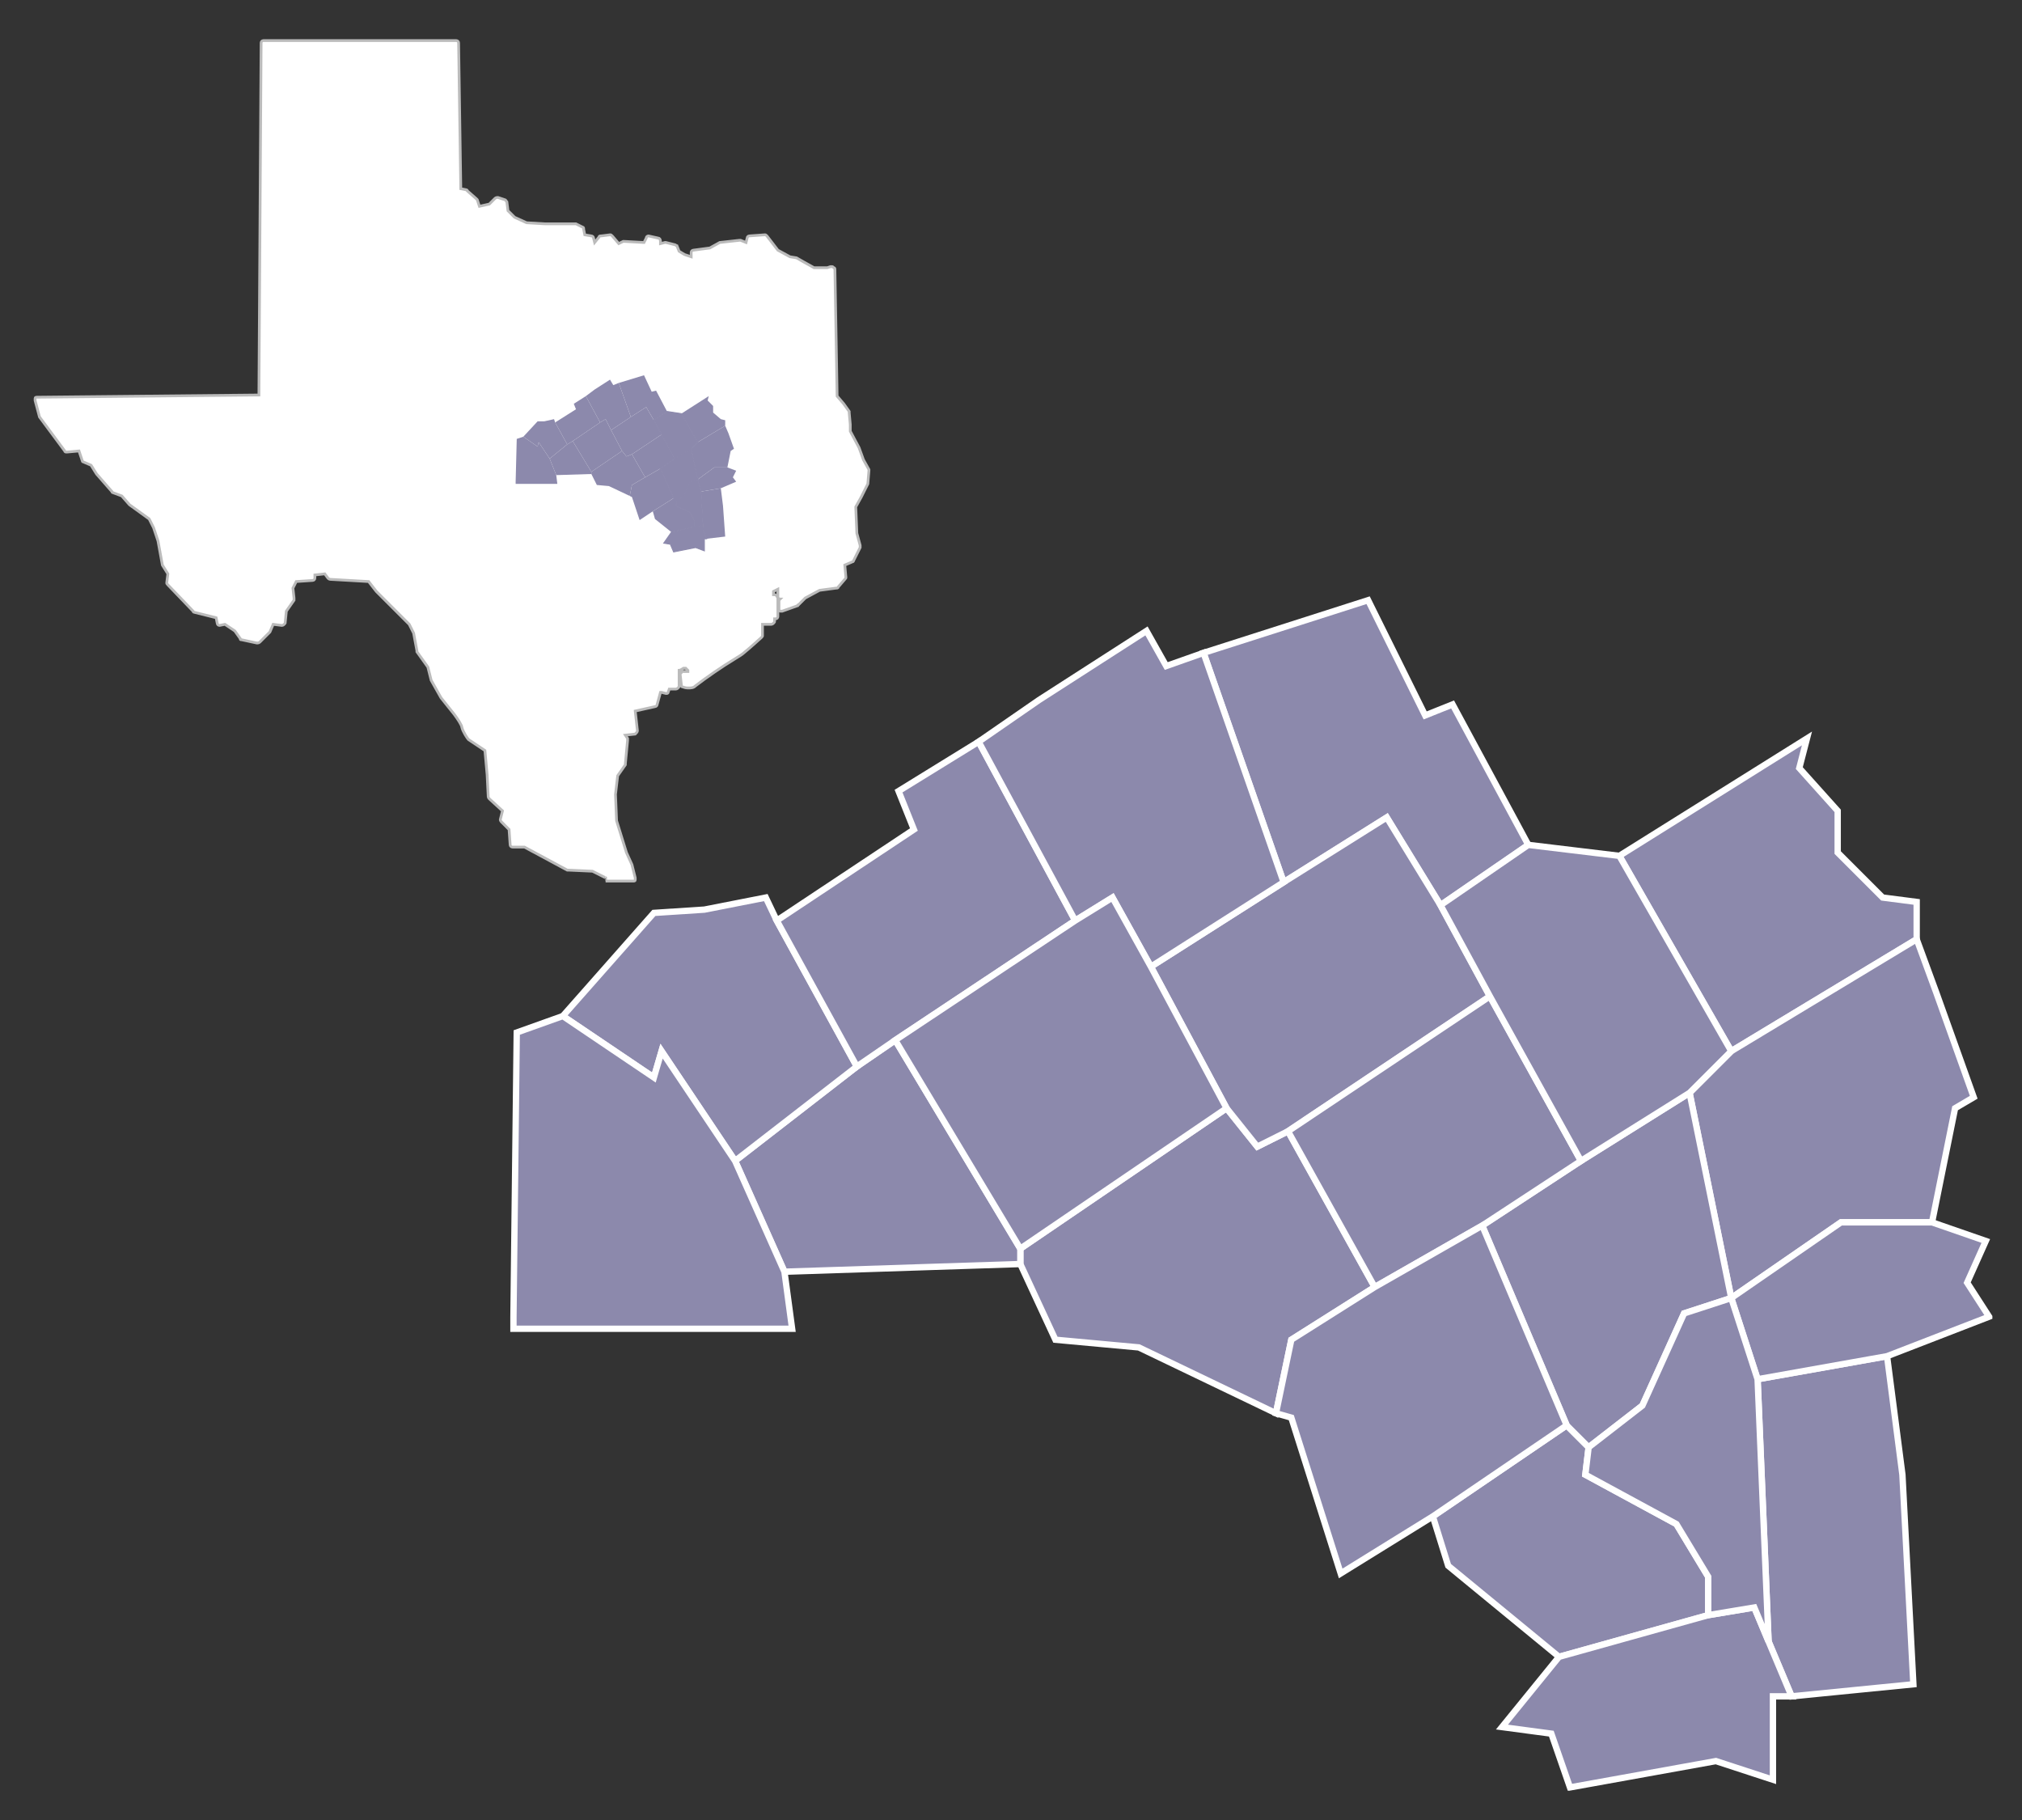 <?xml version="1.0" encoding="utf-8"?>
<!-- Generator: Adobe Illustrator 26.3.1, SVG Export Plug-In . SVG Version: 6.00 Build 0)  -->
<svg version="1.1" id="Layer_1" xmlns="http://www.w3.org/2000/svg" xmlns:xlink="http://www.w3.org/1999/xlink" x="0px" y="0px"
	 viewBox="0 0 184.3 165.9" style="enable-background:new 0 0 184.3 165.9;" xml:space="preserve">
<rect x="0" y="0" width="184.3" height="165.9" fill="#333333" stroke="none"/>
<style type="text/css">
	.st0{fill:#FFFFFF;stroke:#BBBBBB;stroke-width:0.25;stroke-miterlimit:10;}
	.st1{fill:#8C89AC;}
	.st2{fill:none;stroke:#8C89AC;stroke-width:9.000000e-02;}
	.st3{fill:none;stroke:#FFFFFF;stroke-width:0.577;}
	.st4{clip-path:url(#SVGID_00000146464754953851139330000014340150176874418317_);}
	.st5{clip-path:url(#SVGID_00000035504593800900001130000012056599857169749424_);}
	.st6{clip-path:url(#SVGID_00000076572553336313270400000014213848057580735641_);}
	.st7{clip-path:url(#SVGID_00000159433932343821317250000013448193629316417156_);}
</style>
<g>
	<path class="st0" d="M55.2,80L55.2,80L54,79.4l-2.2-0.1h-0.1l-3.9-2.1h-1.1c-0.1,0-0.2-0.1-0.2-0.2l-0.1-1.4l-0.7-0.7
		c-0.1-0.1-0.1-0.2-0.1-0.2l0.2-0.8l-1.2-1.1c0,0-0.1-0.1-0.1-0.2l-0.1-2l-0.2-2.2l-1.5-1c-0.1-0.1-0.5-0.7-0.6-1.1
		c0-0.2-0.4-0.8-0.7-1.2l-1.2-1.5L39.3,62L39,60.8l-1-1.4v-0.1l-0.3-1.6l-0.4-0.8l-1.8-1.8l-1.2-1.2L33.6,53l-3.5-0.2
		c-0.1,0-0.2-0.1-0.2-0.1l-0.3-0.4l-0.9,0.1v0.3c0,0.1-0.1,0.2-0.2,0.2L27,53l-0.3,0.6l0.1,0.9c0,0.1,0,0.1,0,0.2l-0.7,1l-0.1,1
		c0,0.1,0,0.1-0.1,0.2c0,0-0.1,0.1-0.2,0.1l-0.8-0.1l-0.3,0.7l-0.9,0.9c0,0-0.1,0.1-0.2,0.1c0,0,0,0-0.1,0L22,58.3
		c-0.1,0-0.1,0-0.1-0.1l-0.5-0.7l-0.9-0.6L20,57c-0.1,0-0.2-0.1-0.2-0.2l-0.1-0.5l-2-0.5c0,0-0.1,0-0.1-0.1l-2.3-2.4
		c-0.1-0.1-0.1-0.1-0.1-0.2l0.1-0.8l-0.5-0.8l-0.4-2.2L14,48.1l-0.4-0.8L11.8,46l-0.7-0.8l-0.8-0.3c0,0-0.1,0-0.1-0.1L9.5,44
		l-0.7-0.8l-0.5-0.8l-0.7-0.3c-0.1,0-0.1-0.1-0.1-0.1l-0.3-0.9l-1.1,0.1c-0.1,0-0.2,0-0.2-0.1L3.6,38l-0.4-1.5c0-0.1,0-0.2,0-0.2
		c0-0.1,0.1-0.1,0.2-0.1L23.6,36l0.2-32.1c0-0.1,0.1-0.2,0.2-0.2h17.6c0.1,0,0.2,0.1,0.2,0.2L42,17.2l0.5,0.1c0,0,0.1,0,0.1,0.1
		l0.8,0.7l0.1,0.1l0.2,0.6l0.9-0.2l0.5-0.5c0,0,0.1-0.1,0.2-0.1h0.1l0.6,0.2c0.1,0,0.1,0.1,0.2,0.2l0.1,0.8l0.6,0.6l1.1,0.5l1.7,0.1
		h2.7h0.1l0.6,0.3c0.1,0,0.1,0.1,0.1,0.2l0.1,0.5l0.6,0.1c0.1,0,0.2,0.1,0.2,0.2l0.1,0.4l0.4-0.5c0-0.1,0.1-0.1,0.2-0.1l0.8-0.1
		c0.1,0,0.1,0,0.2,0.1l0.6,0.7l0.4-0.2h0.1l1.8,0.1l0.2-0.4c0-0.1,0.1-0.2,0.2-0.2l0,0l0.9,0.2c0.1,0,0.2,0.1,0.2,0.3v0.2l0.4-0.1
		h0.1l0,0l0.8,0.2c0.1,0,0.1,0.1,0.2,0.1l0.2,0.5l0.5,0.3l0.6,0.2V23c0-0.1,0.1-0.2,0.2-0.2l1.5-0.2l0.9-0.5l1.8-0.2h0.1l0.5,0.2
		l0.1-0.4c0-0.1,0.1-0.2,0.2-0.2l1.4-0.1c0.1,0,0.1,0,0.2,0.1l1,1.3l1.1,0.6l0.6,0.1l0.7,0.4l0.9,0.5h1.2l0.3-0.1c0,0,0,0,0.1,0
		s0.1,0,0.2,0.1c0.1,0,0.1,0.1,0.1,0.2l0.2,11.5l0.6,0.7l0.5,0.7v0.1l0.1,1.1v0.6l0.8,1.5l0.4,1.1l0.5,0.9v0.1l-0.1,1.2l-0.6,1.2
		L78,46.2l0.1,2.4l0.3,1.1c0,0.1,0,0.1,0,0.2l-0.6,1.2c0,0.1-0.1,0.1-0.1,0.1L77,51.5l0.1,1.1c0,0.1,0,0.1-0.1,0.2l-0.6,0.7
		c0,0.1-0.1,0.1-0.2,0.1l-1.5,0.2l-1.3,0.7l-0.6,0.6c0,0-0.1,0-0.1,0.1l-1.4,0.5h-0.1c-0.1,0-0.1,0-0.1,0c-0.1,0-0.1-0.1-0.1-0.2
		v-0.7c0-0.1,0-0.1,0.1-0.2c-0.1,0-0.2-0.1-0.2-0.2v-0.7l-0.4,0.2v0.3c0.1,0,0.2,0,0.3,0.1c0,0.1,0.1,0.1,0.1,0.2v1.7
		c0,0.1-0.1,0.2-0.2,0.2h-0.1v0.2c0,0.1,0,0.1-0.1,0.2c0,0-0.1,0.1-0.2,0.1h-0.8v1c0,0.1,0,0.1-0.1,0.2c0,0-1.1,1-1.6,1.4
		c-0.1,0.1-0.4,0.3-0.9,0.6c-1,0.6-2.6,1.7-3.5,2.4c-0.2,0.2-0.4,0.2-0.7,0.2s-0.4-0.1-0.5-0.1s-0.1-0.1-0.1-0.2L62,61.5
		c0-0.1,0-0.1,0.1-0.2c0-0.1,0.1-0.1,0.2-0.1h0.4v-0.1l-0.2-0.2h-0.2c0,0-0.3,0.2-0.4,0.2c0,0,0,0,0,0.1v1.3c0,0.1,0,0.1-0.1,0.2
		c0,0-0.1,0.1-0.2,0.1H61l-0.1,0.3c0,0.1-0.1,0.1-0.2,0.1l-0.4-0.1h-0.1l-0.3,1.1c0,0.1-0.1,0.2-0.2,0.2l-1.8,0.4l0.2,1.8
		c0,0.1-0.1,0.2-0.2,0.3L57,67l0.2,0.3c0,0,0,0.1,0,0.2L57,69.6v0.1l-0.7,1l-0.2,1.7l0.1,2.4l0.9,2.9l0.5,1.1l0.3,1.2
		c0,0.1,0,0.2,0,0.2c0,0.1-0.1,0.1-0.2,0.1h-2.5C55.2,80.3,55.2,80,55.2,80z M61.8,60.6L61.8,60.6L61.8,60.6L61.8,60.6z"/>
	<polygon class="st1" points="57.6,41.4 57.1,41.6 56.7,41.1 53.9,43 53.9,43.2 54.4,44.2 55.5,44.3 57.4,45.2 57.6,44.2 58.8,43.5 
			"/>
	<polygon class="st1" points="61.7,45.7 61.4,45.4 59.5,46.6 59.7,47.3 61.2,48.5 63.3,48 63.3,47.5 62.9,46.7 61.6,46.1 	"/>
	<polygon class="st1" points="62.1,37.7 64.6,36.1 64.5,36.5 65,37 65,37.6 65.7,38.2 66.1,38.3 66.1,38.8 63.6,40.3 	"/>
	<polygon class="st1" points="64.1,48.3 64.4,49.1 66.1,48.9 65.9,46.1 65.7,44.5 63.9,44.8 	"/>
	<polygon class="st1" points="59.8,35.6 59.4,35.7 58.7,34.2 56.4,34.9 57.5,38 58.9,37.1 59.6,38.3 60.8,37.5 	"/>
	<polygon class="st1" points="51.7,40.5 52.2,40.2 53.9,43 53.9,43.2 50.7,43.3 50.1,41.8 	"/>
	<polygon class="st1" points="63.6,40.3 63,40.9 63.6,43.7 65.1,42.6 66.3,42.6 66.6,41.1 66.9,40.9 66.4,39.5 66.1,38.8 	"/>
	<polygon class="st1" points="57.5,38 55.7,39.2 56.7,41.1 57.1,41.6 57.6,41.4 60.3,39.6 59.6,38.3 58.9,37.1 	"/>
	<polygon class="st1" points="67.1,43.9 66.8,43.5 67.1,42.9 66.3,42.6 65.1,42.6 63.6,43.7 63.9,44.8 65.7,44.5 	"/>
	<polygon class="st1" points="47.7,39.8 49,40.7 49.1,40.3 50.1,41.8 51.7,40.5 50.6,38.5 50.5,38.2 49.6,38.4 49,38.4 	"/>
	<polygon class="st1" points="63.6,43.7 62.9,43.9 62.4,45.1 61.7,45.7 61.4,45.4 60.2,42.7 61.5,41.8 63,40.9 	"/>
	<polygon class="st2" points="63.6,43.7 62.9,43.9 62.4,45.1 61.7,45.7 61.4,45.4 60.2,42.7 61.5,41.8 63,40.9 	"/>
	<polygon class="st1" points="47.1,40 47.7,39.8 49,40.7 49.1,40.3 50.1,41.8 50.7,43.3 50.8,44.1 47.8,44.1 47,44.1 47,43.9 	"/>
	<polygon class="st1" points="63.3,48 63.9,47.9 64.1,48.3 64.4,49.1 64.2,49.1 64.2,50.2 63.4,49.9 61.4,50.3 61.1,49.6 60.5,49.5 
		61.2,48.5 	"/>
	<polygon class="st2" points="63.3,48 63.9,47.9 64.1,48.3 64.4,49.1 64.2,49.1 64.2,50.2 63.4,49.9 61.4,50.3 61.1,49.6 60.5,49.5 
		61.2,48.5 	"/>
	<polygon class="st1" points="52.3,36.8 53.4,36.1 54.7,38.5 52.2,40.2 51.7,40.5 50.6,38.5 52.5,37.3 	"/>
	<polygon class="st1" points="56.4,34.9 55.9,35.1 55.6,34.6 54.2,35.5 53.4,36.1 54.7,38.5 55.2,38.2 55.7,39.2 57.5,38 	"/>
	<polygon class="st1" points="52.2,40.2 54.7,38.5 55.2,38.2 55.7,39.2 56.7,41.1 53.9,43 	"/>
	<polygon class="st1" points="61.5,41.8 60.3,39.6 57.6,41.4 58.8,43.5 60.2,42.7 	"/>
	<polygon class="st1" points="59.6,38.3 60.3,39.6 61.5,41.8 63,40.9 63.6,40.3 62.1,37.7 60.8,37.5 	"/>
	<polygon class="st2" points="59.6,38.3 60.3,39.6 61.5,41.8 63,40.9 63.6,40.3 62.1,37.7 60.8,37.5 	"/>
	<polygon class="st1" points="57.4,45.2 57.6,44.2 58.8,43.5 60.2,42.7 61.4,45.4 59.5,46.6 58.3,47.4 57.6,45.3 	"/>
	<polygon class="st1" points="63.6,43.7 63.9,44.8 64.1,48.3 63.9,47.9 63.3,48 63.3,47.5 62.9,46.7 61.6,46.1 61.7,45.7 62.4,45.1 
		62.9,43.9 	"/>
	<polygon class="st2" points="63.6,43.7 63.9,44.8 64.1,48.3 63.9,47.9 63.3,48 63.3,47.5 62.9,46.7 61.6,46.1 61.7,45.7 62.4,45.1 
		62.9,43.9 	"/>
</g>
<g>
	<polygon class="st1" points="117.4,103.1 114.6,104.5 111.8,101 93,113.8 93,115.2 96.2,122.1 103.8,122.8 116.3,128.8 
		117.7,122.1 125.3,117.3 	"/>
	<polygon class="st3" points="117.4,103.1 114.6,104.5 111.8,101 93,113.8 93,115.2 96.2,122.1 103.8,122.8 116.3,128.8 
		117.7,122.1 125.3,117.3 	"/>
	<polygon class="st1" points="144.8,131.9 142.8,129.9 130.6,138.2 132,142.7 142.1,151 155.7,147.2 155.7,143.7 152.8,138.9 
		144.5,134.4 	"/>
	<polygon class="st3" points="144.8,131.9 142.8,129.9 130.6,138.2 132,142.7 142.1,151 155.7,147.2 155.7,143.7 152.8,138.9 
		144.5,134.4 	"/>
	<polygon class="st1" points="147.6,78 164.7,67.3 164,70 167.5,73.9 167.5,77.7 171.6,81.8 174.7,82.2 174.7,85.6 157.8,95.8 	"/>
	<polygon class="st3" points="147.6,78 164.7,67.3 164,70 167.5,73.9 167.5,77.7 171.6,81.8 174.7,82.2 174.7,85.6 157.8,95.8 	"/>
	<polygon class="st1" points="161.2,149.6 163.3,154.6 174.4,153.5 173.4,134.4 172,123.6 160.2,125.7 	"/>
	<polygon class="st3" points="161.2,149.6 163.3,154.6 174.4,153.5 173.4,134.4 172,123.6 160.2,125.7 	"/>
	<polygon class="st1" points="109.7,59.5 117,80.4 126.4,74.5 131.3,82.5 139.3,77 132.4,64.2 129.9,65.2 124.7,54.7 	"/>
	<g>
		<g>
			<g>
				<g>
					<g>
						<defs>
							<rect id="SVGID_1_" x="46.4" y="54.3" width="135.2" height="108.9"/>
						</defs>
						<clipPath id="SVGID_00000018929661791676300880000006281229927165013419_">
							<use xlink:href="#SVGID_1_"  style="overflow:visible;"/>
						</clipPath>
						<g style="clip-path:url(#SVGID_00000018929661791676300880000006281229927165013419_);">
							<polygon class="st3" points="132.4,64.2 129.9,65.2 124.7,54.7 109.7,59.5 117,80.4 126.4,74.5 131.3,82.5 139.3,77 							
								"/>
						</g>
					</g>
				</g>
			</g>
		</g>
	</g>
	<polygon class="st1" points="78.1,97.2 81.6,94.8 93,113.8 93,115.2 71.5,115.9 67,105.8 	"/>
	<polygon class="st3" points="78.1,97.2 81.6,94.8 93,113.8 93,115.2 71.5,115.9 67,105.8 	"/>
	<polygon class="st1" points="157.8,95.8 154,99.6 157.8,118.3 167.8,111.4 176.1,111.4 178.2,101 179.9,100 176.5,90.5 174.7,85.6 
			"/>
	<polygon class="st3" points="157.8,95.8 154,99.6 157.8,118.3 167.8,111.4 176.1,111.4 178.2,101 179.9,100 176.5,90.5 174.7,85.6 
			"/>
	<polygon class="st1" points="117,80.4 104.9,88.1 111.8,101 114.6,104.5 117.4,103.1 135.8,90.8 131.3,82.5 126.4,74.5 	"/>
	<polygon class="st3" points="117,80.4 104.9,88.1 111.8,101 114.6,104.5 117.4,103.1 135.8,90.8 131.3,82.5 126.4,74.5 	"/>
	<polygon class="st1" points="167.8,111.4 157.8,118.3 160.2,125.7 172,123.6 181.3,120 179.3,116.9 181,113.1 176.1,111.4 	"/>
	<g>
		<g>
			<g>
				<g>
					<g>
						<defs>
							<rect id="SVGID_00000111167238925376708900000001333579293935957176_" x="46.4" y="54.3" width="135.2" height="108.9"/>
						</defs>
						<clipPath id="SVGID_00000178906199353722434100000005058191468026222481_">
							<use xlink:href="#SVGID_00000111167238925376708900000001333579293935957176_"  style="overflow:visible;"/>
						</clipPath>
						<g style="clip-path:url(#SVGID_00000178906199353722434100000005058191468026222481_);">
							<polygon class="st3" points="181.3,120 179.3,116.9 181,113.1 176.1,111.4 167.8,111.4 157.8,118.3 160.2,125.7 172,123.6 
															"/>
						</g>
					</g>
				</g>
			</g>
		</g>
	</g>
	<polygon class="st1" points="51.3,92.6 59.6,98.2 60.3,95.8 67,105.8 78.1,97.2 70.8,83.9 69.8,81.8 64.2,82.9 59.6,83.2 	"/>
	<polygon class="st3" points="51.3,92.6 59.6,98.2 60.3,95.8 67,105.8 78.1,97.2 70.8,83.9 69.8,81.8 64.2,82.9 59.6,83.2 	"/>
	<polygon class="st1" points="157.8,118.3 153.5,119.7 149.7,128.1 144.8,131.9 142.8,129.9 135.1,111.7 144.1,105.8 154,99.6 	"/>
	<polygon class="st3" points="157.8,118.3 153.5,119.7 149.7,128.1 144.8,131.9 142.8,129.9 135.1,111.7 144.1,105.8 154,99.6 	"/>
	<polygon class="st1" points="47.1,94.1 46.8,120 46.8,121.1 51.6,121.1 72.2,121.1 71.5,115.9 67,105.8 60.3,95.8 59.6,98.2 
		51.3,92.6 	"/>
	<g>
		<g>
			<g>
				<g>
					<g>
						<defs>
							<rect id="SVGID_00000076591526959848711250000000350845956396943000_" x="46.4" y="54.3" width="135.2" height="108.9"/>
						</defs>
						<clipPath id="SVGID_00000127036970420443889890000001503390068055203456_">
							<use xlink:href="#SVGID_00000076591526959848711250000000350845956396943000_"  style="overflow:visible;"/>
						</clipPath>
						<g style="clip-path:url(#SVGID_00000127036970420443889890000001503390068055203456_);">
							<polygon class="st3" points="47.1,94.1 51.3,92.6 59.6,98.2 60.3,95.8 67,105.8 71.5,115.9 72.2,121.1 51.6,121.1 
								46.8,121.1 46.8,120 							"/>
						</g>
					</g>
				</g>
			</g>
		</g>
	</g>
	<polygon class="st1" points="155.7,147.2 142.1,151 136.9,157.4 141.4,158 143.1,162.9 156.4,160.5 161.6,162.2 161.6,154.6 
		163.3,154.6 161.2,149.6 159.9,146.5 	"/>
	<g>
		<g>
			<g>
				<g>
					<g>
						<defs>
							<rect id="SVGID_00000029009499278766639970000004934140237834705810_" x="46.4" y="54.3" width="135.2" height="108.9"/>
						</defs>
						<clipPath id="SVGID_00000109741577853564926940000010134836009021564037_">
							<use xlink:href="#SVGID_00000029009499278766639970000004934140237834705810_"  style="overflow:visible;"/>
						</clipPath>
						<g style="clip-path:url(#SVGID_00000109741577853564926940000010134836009021564037_);">
							<polygon class="st3" points="155.7,147.2 159.9,146.5 161.2,149.6 163.3,154.6 161.6,154.6 161.6,162.2 156.4,160.5 
								143.1,162.9 141.4,158 136.9,157.4 142.1,151 							"/>
						</g>
					</g>
				</g>
			</g>
		</g>
	</g>
	<polygon class="st1" points="81.9,72.1 89.2,67.6 98,83.9 81.6,94.8 78.1,97.2 70.8,83.9 83.3,75.6 	"/>
	<polygon class="st3" points="81.9,72.1 89.2,67.6 98,83.9 81.6,94.8 78.1,97.2 70.8,83.9 83.3,75.6 	"/>
	<polygon class="st1" points="109.7,59.5 106.3,60.7 104.5,57.5 94.7,63.8 89.2,67.6 98,83.9 101.4,81.8 104.9,88.1 117,80.4 	"/>
	<polygon class="st3" points="109.7,59.5 106.3,60.7 104.5,57.5 94.7,63.8 89.2,67.6 98,83.9 101.4,81.8 104.9,88.1 117,80.4 	"/>
	<polygon class="st1" points="81.6,94.8 98,83.9 101.4,81.8 104.9,88.1 111.8,101 93,113.8 	"/>
	<polygon class="st3" points="81.6,94.8 98,83.9 101.4,81.8 104.9,88.1 111.8,101 93,113.8 	"/>
	<polygon class="st1" points="144.1,105.8 135.8,90.8 117.4,103.1 125.3,117.3 135.1,111.7 	"/>
	<polygon class="st3" points="144.1,105.8 135.8,90.8 117.4,103.1 125.3,117.3 135.1,111.7 	"/>
	<polygon class="st1" points="131.3,82.5 135.8,90.8 144.1,105.8 154,99.6 157.8,95.8 147.6,78 139.3,77 	"/>
	<polygon class="st3" points="131.3,82.5 135.8,90.8 144.1,105.8 154,99.6 157.8,95.8 147.6,78 139.3,77 	"/>
	<polygon class="st1" points="116.3,128.8 117.7,122.1 125.3,117.3 135.1,111.7 142.8,129.9 130.6,138.2 122.2,143.4 117.7,129.2 	
		"/>
	<polygon class="st3" points="116.3,128.8 117.7,122.1 125.3,117.3 135.1,111.7 142.8,129.9 130.6,138.2 122.2,143.4 117.7,129.2 	
		"/>
	<polygon class="st1" points="157.8,118.3 160.2,125.7 161.2,149.6 159.9,146.5 155.7,147.2 155.7,143.7 152.8,138.9 144.5,134.4 
		144.8,131.9 149.7,128.1 153.5,119.7 	"/>
	<polygon class="st3" points="157.8,118.3 160.2,125.7 161.2,149.6 159.9,146.5 155.7,147.2 155.7,143.7 152.8,138.9 144.5,134.4 
		144.8,131.9 149.7,128.1 153.5,119.7 	"/>
</g>
</svg>
